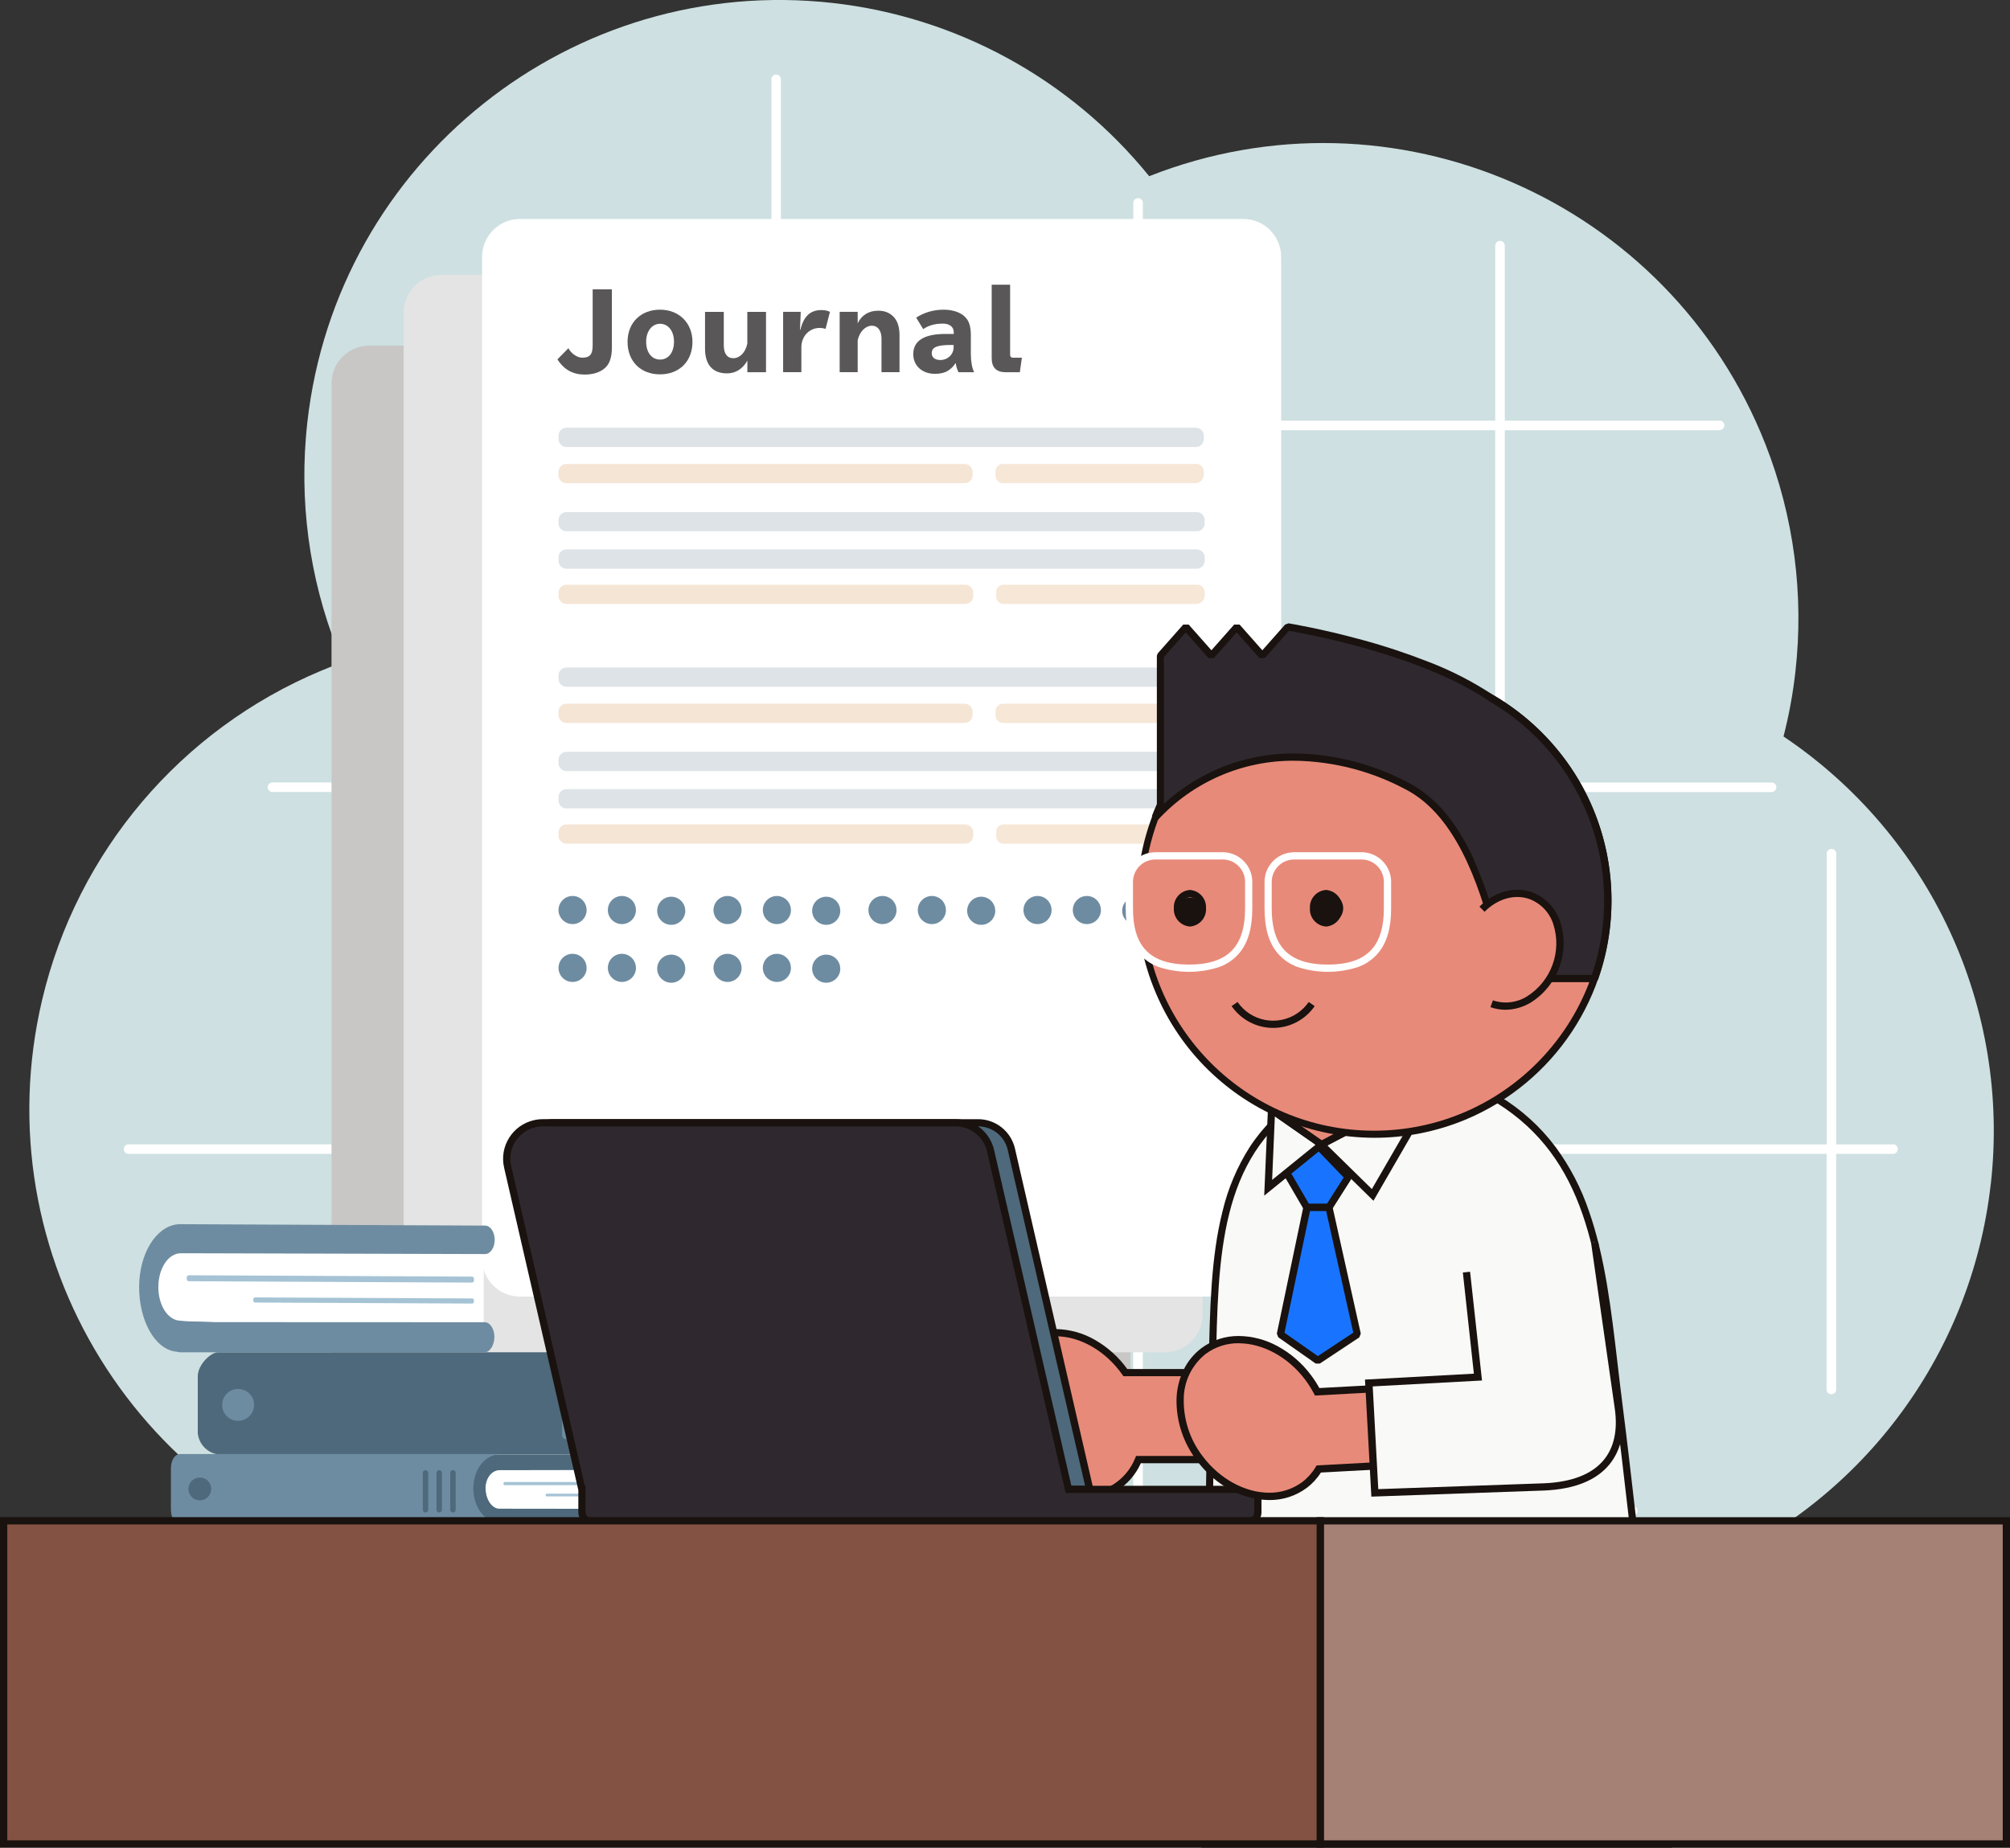 <?xml version="1.0" encoding="UTF-8"?>
<svg id="_レイヤー_2" data-name="レイヤー 2" xmlns="http://www.w3.org/2000/svg" xmlns:xlink="http://www.w3.org/1999/xlink" viewBox="0 0 353.66 325.16">
  <rect x="0" y="0" width="353.66" height="325.16" fill="#333333" stroke="none"/>
  <defs>
    <style>
      .cls-1 {
        fill: #19120f;
      }

      .cls-2 {
        clip-path: url(#clippath-21);
      }

      .cls-3 {
        clip-path: url(#clippath-6);
      }

      .cls-4 {
        clip-path: url(#clippath-7);
      }

      .cls-5 {
        clip-path: url(#clippath-17);
      }

      .cls-6 {
        clip-path: url(#clippath-15);
      }

      .cls-7 {
        fill: #e3b586;
      }

      .cls-8 {
        fill: #595757;
      }

      .cls-9 {
        clip-path: url(#clippath-18);
      }

      .cls-10 {
        clip-path: url(#clippath-4);
      }

      .cls-11 {
        clip-path: url(#clippath-22);
      }

      .cls-12 {
        clip-path: url(#clippath-23);
      }

      .cls-13 {
        fill: #2f282e;
      }

      .cls-14 {
        clip-path: url(#clippath-9);
      }

      .cls-15 {
        clip-path: url(#clippath-10);
      }

      .cls-16 {
        fill: #fff;
      }

      .cls-17 {
        clip-path: url(#clippath-25);
      }

      .cls-18 {
        clip-path: url(#clippath-27);
      }

      .cls-19 {
        opacity: .15;
      }

      .cls-20 {
        clip-path: url(#clippath-11);
      }

      .cls-21 {
        fill: none;
      }

      .cls-22 {
        fill: #e88a79;
      }

      .cls-23 {
        fill: #a5c3d4;
      }

      .cls-24 {
        opacity: .33;
      }

      .cls-25 {
        clip-path: url(#clippath-1);
      }

      .cls-26 {
        clip-path: url(#clippath-5);
      }

      .cls-27 {
        clip-path: url(#clippath-20);
      }

      .cls-28 {
        clip-path: url(#clippath-8);
      }

      .cls-29 {
        clip-path: url(#clippath-3);
      }

      .cls-30 {
        clip-path: url(#clippath-26);
      }

      .cls-31 {
        fill: #4e697b;
      }

      .cls-32 {
        clip-path: url(#clippath-12);
      }

      .cls-33 {
        clip-path: url(#clippath-14);
      }

      .cls-34 {
        fill: #1874ff;
      }

      .cls-35 {
        fill: #c8c7c6;
      }

      .cls-36 {
        fill: #cee0e1;
      }

      .cls-37 {
        clip-path: url(#clippath-19);
      }

      .cls-38 {
        fill: #6e8ca1;
      }

      .cls-39 {
        fill: #845242;
      }

      .cls-40 {
        fill: #1c4058;
      }

      .cls-41 {
        fill: #f9f9f7;
      }

      .cls-42 {
        clip-path: url(#clippath-16);
      }

      .cls-43 {
        clip-path: url(#clippath-2);
      }

      .cls-44 {
        fill: #e4e4e4;
      }

      .cls-45 {
        clip-path: url(#clippath-13);
      }

      .cls-46 {
        fill: #a58074;
      }

      .cls-47 {
        clip-path: url(#clippath-24);
      }

      .cls-48 {
        clip-path: url(#clippath);
      }

      .cls-49 {
        opacity: .35;
      }
    </style>
    <clipPath id="clippath">
      <rect class="cls-21" x="98.26" y="96.69" width="113.71" height="3.39"/>
    </clipPath>
    <clipPath id="clippath-1">
      <rect class="cls-21" x="98.26" y="96.69" width="113.7" height="3.39"/>
    </clipPath>
    <clipPath id="clippath-2">
      <rect class="cls-21" x="98.26" y="90.11" width="113.71" height="3.39"/>
    </clipPath>
    <clipPath id="clippath-3">
      <rect class="cls-21" x="98.26" y="90.12" width="113.7" height="3.39"/>
    </clipPath>
    <clipPath id="clippath-4">
      <rect class="cls-21" x="98.26" y="75.28" width="113.55" height="3.39"/>
    </clipPath>
    <clipPath id="clippath-5">
      <rect class="cls-21" x="98.26" y="75.28" width="113.54" height="3.39"/>
    </clipPath>
    <clipPath id="clippath-6">
      <rect class="cls-21" x="98.26" y="102.9" width="72.98" height="3.39"/>
    </clipPath>
    <clipPath id="clippath-7">
      <rect class="cls-21" x="98.26" y="102.9" width="72.98" height="3.39"/>
    </clipPath>
    <clipPath id="clippath-8">
      <rect class="cls-21" x="175.28" y="102.9" width="36.69" height="3.39"/>
    </clipPath>
    <clipPath id="clippath-9">
      <rect class="cls-21" x="175.28" y="102.9" width="36.69" height="3.39"/>
    </clipPath>
    <clipPath id="clippath-10">
      <rect class="cls-21" x="98.26" y="81.65" width="72.87" height="3.39"/>
    </clipPath>
    <clipPath id="clippath-11">
      <rect class="cls-21" x="98.26" y="81.65" width="72.87" height="3.39"/>
    </clipPath>
    <clipPath id="clippath-12">
      <rect class="cls-21" x="175.17" y="81.65" width="36.64" height="3.39"/>
    </clipPath>
    <clipPath id="clippath-13">
      <rect class="cls-21" x="175.17" y="81.65" width="36.64" height="3.39"/>
    </clipPath>
    <clipPath id="clippath-14">
      <rect class="cls-21" x="98.26" y="138.88" width="113.71" height="3.39"/>
    </clipPath>
    <clipPath id="clippath-15">
      <rect class="cls-21" x="98.26" y="138.88" width="113.7" height="3.39"/>
    </clipPath>
    <clipPath id="clippath-16">
      <rect class="cls-21" x="98.26" y="132.31" width="113.71" height="3.39"/>
    </clipPath>
    <clipPath id="clippath-17">
      <rect class="cls-21" x="98.26" y="132.31" width="113.7" height="3.39"/>
    </clipPath>
    <clipPath id="clippath-18">
      <rect class="cls-21" x="98.26" y="117.47" width="113.55" height="3.39"/>
    </clipPath>
    <clipPath id="clippath-19">
      <rect class="cls-21" x="98.26" y="117.47" width="113.54" height="3.39"/>
    </clipPath>
    <clipPath id="clippath-20">
      <rect class="cls-21" x="98.26" y="145.09" width="72.98" height="3.39"/>
    </clipPath>
    <clipPath id="clippath-21">
      <rect class="cls-21" x="98.26" y="145.1" width="72.98" height="3.39"/>
    </clipPath>
    <clipPath id="clippath-22">
      <rect class="cls-21" x="175.28" y="145.09" width="36.69" height="3.39"/>
    </clipPath>
    <clipPath id="clippath-23">
      <rect class="cls-21" x="175.28" y="145.1" width="36.69" height="3.39"/>
    </clipPath>
    <clipPath id="clippath-24">
      <rect class="cls-21" x="98.26" y="123.84" width="72.87" height="3.39"/>
    </clipPath>
    <clipPath id="clippath-25">
      <rect class="cls-21" x="98.26" y="123.84" width="72.87" height="3.39"/>
    </clipPath>
    <clipPath id="clippath-26">
      <rect class="cls-21" x="175.17" y="123.84" width="36.64" height="3.39"/>
    </clipPath>
    <clipPath id="clippath-27">
      <rect class="cls-21" x="175.17" y="123.84" width="36.64" height="3.39"/>
    </clipPath>
  </defs>
  <g id="_レイヤー_1-2" data-name="レイヤー 1">
    <g>
      <g>
        <path class="cls-36" d="M350.27,208.41c-3.43,30.49-23.29,56.66-51.73,68.17H69.58C24.62,265.95-3.2,220.9,7.42,175.94c6.15-26.03,24.39-47.55,49.06-57.89,1.26-.53,2.53-1.03,3.82-1.5-5.35-12.45-7.57-26.03-6.48-39.54.07-.91.16-1.82.26-2.73C59.26,28.38,100.66-4.64,146.56.53c21.83,2.46,41.81,13.41,55.64,30.48,42.96-16.92,91.5,4.19,108.42,47.15,5.01,12.72,6.82,26.48,5.28,40.07-.43,3.84-1.13,7.64-2.09,11.38,25.91,17.4,39.97,47.78,36.47,78.79"/>
        <path class="cls-16" d="M333.1,201.4h-10.01v-51.13c.02-.47-.35-.86-.81-.87-.47-.02-.86.35-.87.81,0,.02,0,.04,0,.06v51.13h-56.64v-62h46.89c.42,0,.79-.29.88-.7.08-.46-.22-.9-.68-.98-.05,0-.1-.01-.15-.01h-46.94v-62h37.74c.42,0,.8-.28.88-.7.08-.46-.23-.9-.69-.97-.05,0-.09-.01-.14-.01h-37.79v-30.8c0-.47-.38-.84-.84-.84s-.84.38-.84.84v30.8h-62v-38.34c0-.45-.37-.82-.82-.82h-.02c-.47,0-.84.37-.85.84h0v38.32h-62V13.97c0-.14-.03-.28-.1-.41-.15-.27-.43-.44-.74-.44-.43,0-.79.32-.83.74,0,.03-.01.07,0,.1v60.06l-61.25-.02c-.46,0-.83.37-.83.82v.02c0,.47.36.86.83.87,0,0,.01,0,.02,0,6.36-.01,61.23-.01,61.23-.01v62H47.94c-.46,0-.84.37-.84.83,0,.09.01.17.04.25v.02c.11.35.43.59.8.58h87.75v62h-62V62.39c0-.46-.37-.84-.84-.84-.19,0-.37.06-.52.18h-.02c-.2.17-.31.41-.31.67v138.99H22.61c-.38,0-.72.26-.81.63v.02c-.11.45.16.9.61,1.01.07.02.13.02.2.02h49.4v62h-12.01c-.47-.02-.86.35-.87.81-.02.47.35.86.81.87.02,0,.04,0,.06,0h227.24c.42,0,.8-.28.88-.7.08-.46-.23-.9-.69-.97-.05,0-.09-.01-.14-.01h-22.54v-62h56.64v41.48c0,.45.37.82.82.82,0,0,.01,0,.02,0h.02c.46,0,.83-.38.83-.84v-41.46h10c.46,0,.84-.38.84-.84,0-.01,0-.03,0-.04v-.02c-.02-.44-.39-.79-.83-.79M135.7,265.08h-62v-62h62v62ZM199.39,265.08h-62v-62h62v62ZM199.39,201.4h-62v-62h62v62ZM199.39,137.71h-62v-62h62v62ZM263.08,265.08h-62v-62h62v62ZM263.08,201.4h-62v-62h62v62ZM263.08,137.71h-62v-62h62v62Z"/>
        <path class="cls-35" d="M192.28,250.45h-127.31c-3.66-.01-6.63-2.98-6.64-6.64V67.46c.01-3.66,2.98-6.63,6.64-6.64h127.31c3.66.01,6.63,2.98,6.64,6.64v176.35c-.01,3.66-2.98,6.63-6.64,6.64"/>
        <path class="cls-44" d="M204.97,237.99h-127.31c-3.66-.01-6.63-2.98-6.64-6.64V55c.01-3.66,2.98-6.63,6.64-6.64h127.31c3.66.01,6.63,2.98,6.64,6.64v176.35c-.01,3.66-2.98,6.63-6.64,6.64"/>
        <path class="cls-16" d="M218.78,228.18h-127.32c-3.66-.01-6.63-2.98-6.64-6.64V45.18c.01-3.66,2.98-6.63,6.64-6.64h127.32c3.66.01,6.63,2.98,6.64,6.64v176.35c0,3.66-2.98,6.63-6.64,6.64"/>
        <g class="cls-19">
          <g class="cls-48">
            <g class="cls-25">
              <path class="cls-40" d="M210.56,96.69h-110.88c-.78,0-1.41.63-1.41,1.41v.57c0,.78.63,1.41,1.41,1.41h110.88c.78,0,1.41-.63,1.41-1.41v-.57c0-.78-.63-1.41-1.41-1.41"/>
            </g>
          </g>
        </g>
        <g class="cls-19">
          <g class="cls-43">
            <g class="cls-29">
              <path class="cls-40" d="M210.56,90.12h-110.88c-.78,0-1.41.63-1.41,1.41v.57c0,.78.63,1.41,1.41,1.41h110.88c.78,0,1.41-.63,1.41-1.41v-.57c0-.78-.63-1.41-1.41-1.41"/>
            </g>
          </g>
        </g>
        <g class="cls-19">
          <g class="cls-10">
            <g class="cls-26">
              <path class="cls-40" d="M210.4,75.28h-110.72c-.78,0-1.41.63-1.41,1.41v.57c0,.78.63,1.41,1.41,1.41h110.72c.78,0,1.41-.63,1.41-1.41v-.57c0-.78-.63-1.41-1.41-1.41"/>
            </g>
          </g>
        </g>
        <g class="cls-49">
          <g class="cls-3">
            <g class="cls-4">
              <path class="cls-7" d="M169.83,102.9h-70.15c-.78,0-1.41.63-1.41,1.41v.57c0,.78.63,1.41,1.41,1.41h70.15c.78,0,1.41-.63,1.41-1.41v-.57c0-.78-.63-1.41-1.41-1.41"/>
            </g>
          </g>
        </g>
        <g class="cls-24">
          <g class="cls-28">
            <g class="cls-14">
              <path class="cls-7" d="M210.68,102.9h-34.11c-.71,0-1.29.58-1.29,1.29v.81c0,.71.58,1.29,1.29,1.29h33.87c.85,0,1.53-.69,1.53-1.53v-.57c0-.71-.58-1.29-1.29-1.29"/>
            </g>
          </g>
        </g>
        <g class="cls-49">
          <g class="cls-15">
            <g class="cls-20">
              <path class="cls-7" d="M169.72,81.65h-70.05c-.78,0-1.41.63-1.41,1.41v.57c0,.78.63,1.41,1.41,1.41h70.05c.78,0,1.41-.63,1.41-1.41v-.57c0-.78-.63-1.41-1.41-1.41"/>
            </g>
          </g>
        </g>
        <g class="cls-24">
          <g class="cls-32">
            <g class="cls-45">
              <path class="cls-7" d="M210.52,81.65h-34.06c-.71,0-1.29.58-1.29,1.29v.81c0,.71.58,1.29,1.29,1.29h33.82c.85,0,1.53-.69,1.53-1.53v-.57c0-.71-.58-1.29-1.29-1.29"/>
            </g>
          </g>
        </g>
        <g class="cls-19">
          <g class="cls-33">
            <g class="cls-6">
              <path class="cls-40" d="M210.56,138.88h-110.88c-.78,0-1.41.63-1.41,1.41v.57c0,.78.63,1.41,1.41,1.41h110.88c.78,0,1.41-.63,1.41-1.41v-.57c0-.78-.63-1.41-1.41-1.41"/>
            </g>
          </g>
        </g>
        <g class="cls-19">
          <g class="cls-42">
            <g class="cls-5">
              <path class="cls-40" d="M210.56,132.31h-110.88c-.78,0-1.41.63-1.41,1.41v.57c0,.78.63,1.41,1.41,1.41h110.88c.78,0,1.41-.63,1.41-1.41v-.57c0-.78-.63-1.41-1.41-1.41"/>
            </g>
          </g>
        </g>
        <g class="cls-19">
          <g class="cls-9">
            <g class="cls-37">
              <path class="cls-40" d="M210.4,117.47h-110.72c-.78,0-1.41.63-1.41,1.41v.57c0,.78.63,1.41,1.41,1.41h110.72c.78,0,1.41-.63,1.41-1.41v-.57c0-.78-.63-1.41-1.41-1.41"/>
            </g>
          </g>
        </g>
        <g class="cls-49">
          <g class="cls-27">
            <g class="cls-2">
              <path class="cls-7" d="M169.83,145.09h-70.15c-.78,0-1.41.63-1.41,1.41v.57c0,.78.63,1.41,1.41,1.41h70.15c.78,0,1.41-.63,1.41-1.41v-.57c0-.78-.63-1.41-1.41-1.41"/>
            </g>
          </g>
        </g>
        <g class="cls-24">
          <g class="cls-11">
            <g class="cls-12">
              <path class="cls-7" d="M210.68,145.09h-34.11c-.71,0-1.29.58-1.29,1.29v.81c0,.71.58,1.29,1.29,1.29h33.87c.85,0,1.53-.69,1.53-1.53v-.57c0-.71-.58-1.29-1.29-1.29"/>
            </g>
          </g>
        </g>
        <g class="cls-49">
          <g class="cls-47">
            <g class="cls-17">
              <path class="cls-7" d="M169.72,123.84h-70.05c-.78,0-1.41.63-1.41,1.41v.57c0,.78.63,1.41,1.41,1.41h70.05c.78,0,1.41-.63,1.41-1.41v-.57c0-.78-.63-1.41-1.41-1.41"/>
            </g>
          </g>
        </g>
        <g class="cls-24">
          <g class="cls-30">
            <g class="cls-18">
              <path class="cls-7" d="M210.52,123.84h-34.06c-.71,0-1.29.58-1.29,1.29v.81c0,.71.58,1.29,1.29,1.29h33.82c.85,0,1.53-.69,1.53-1.53v-.57c0-.71-.58-1.29-1.29-1.29"/>
            </g>
          </g>
        </g>
        <path class="cls-38" d="M103.22,160.15c0,1.37-1.11,2.48-2.47,2.48-1.37,0-2.48-1.11-2.48-2.47,0-1.37,1.11-2.48,2.47-2.48h0c1.37,0,2.47,1.11,2.47,2.47"/>
        <path class="cls-38" d="M111.9,160.15c0,1.37-1.11,2.48-2.47,2.48-1.37,0-2.48-1.11-2.48-2.47,0-1.37,1.11-2.48,2.47-2.48h0c1.37,0,2.47,1.11,2.47,2.47"/>
        <path class="cls-38" d="M120.58,160.28c0,1.37-1.11,2.48-2.47,2.48-1.37,0-2.48-1.11-2.48-2.47,0-1.37,1.11-2.48,2.47-2.48h0c1.37,0,2.47,1.11,2.47,2.47"/>
        <path class="cls-38" d="M130.49,160.15c0,1.37-1.11,2.48-2.47,2.48-1.37,0-2.48-1.11-2.48-2.47,0-1.37,1.11-2.48,2.47-2.48h0c1.37,0,2.47,1.11,2.47,2.47"/>
        <path class="cls-38" d="M139.17,160.15c0,1.37-1.11,2.48-2.47,2.48-1.37,0-2.48-1.11-2.48-2.47,0-1.37,1.11-2.48,2.47-2.48h0c1.37,0,2.47,1.11,2.47,2.47"/>
        <path class="cls-38" d="M147.85,160.28c0,1.37-1.11,2.48-2.47,2.48-1.37,0-2.48-1.11-2.48-2.47,0-1.37,1.11-2.48,2.47-2.48h0c1.37,0,2.47,1.11,2.47,2.47"/>
        <path class="cls-38" d="M157.75,160.15c0,1.37-1.11,2.48-2.47,2.48-1.37,0-2.48-1.11-2.48-2.47,0-1.37,1.11-2.48,2.47-2.48h0c1.37,0,2.47,1.11,2.47,2.47"/>
        <path class="cls-38" d="M166.44,160.15c0,1.37-1.11,2.48-2.47,2.48-1.37,0-2.48-1.11-2.48-2.47,0-1.37,1.11-2.48,2.47-2.48h0c1.37,0,2.47,1.11,2.47,2.47"/>
        <path class="cls-38" d="M175.12,160.28c0,1.37-1.11,2.48-2.47,2.48-1.37,0-2.48-1.11-2.48-2.47s1.11-2.48,2.47-2.48h0c1.37,0,2.47,1.11,2.47,2.47"/>
        <path class="cls-38" d="M185.03,160.15c0,1.37-1.11,2.48-2.47,2.48-1.37,0-2.48-1.11-2.48-2.47s1.11-2.48,2.47-2.48h0c1.37,0,2.47,1.11,2.47,2.47"/>
        <path class="cls-38" d="M193.71,160.15c0,1.37-1.11,2.48-2.47,2.48-1.37,0-2.48-1.11-2.48-2.47s1.11-2.48,2.47-2.48h0c1.37,0,2.47,1.11,2.47,2.47"/>
        <path class="cls-38" d="M202.39,160.28c0,1.37-1.11,2.47-2.47,2.47s-2.47-1.11-2.47-2.47,1.11-2.47,2.47-2.47h0c1.37,0,2.47,1.11,2.47,2.47h0"/>
        <path class="cls-38" d="M103.22,170.33c0,1.37-1.1,2.48-2.47,2.48-1.37,0-2.48-1.1-2.48-2.47,0-1.37,1.1-2.48,2.47-2.48,0,0,0,0,0,0,1.37,0,2.47,1.11,2.47,2.47h0"/>
        <path class="cls-38" d="M111.9,170.33c0,1.37-1.11,2.48-2.47,2.48s-2.48-1.11-2.48-2.47c0-1.37,1.11-2.48,2.47-2.48h0c1.37,0,2.47,1.11,2.47,2.47"/>
        <path class="cls-38" d="M120.58,170.47c0,1.37-1.11,2.48-2.47,2.48s-2.48-1.11-2.48-2.47,1.11-2.48,2.47-2.48h0c1.37,0,2.47,1.11,2.47,2.47"/>
        <path class="cls-38" d="M130.49,170.33c0,1.37-1.11,2.48-2.47,2.48s-2.48-1.11-2.48-2.47c0-1.37,1.11-2.48,2.47-2.48h0c1.37,0,2.47,1.11,2.47,2.47"/>
        <path class="cls-38" d="M139.17,170.33c0,1.37-1.11,2.48-2.47,2.48s-2.48-1.11-2.48-2.47c0-1.37,1.11-2.48,2.47-2.48h0c1.37,0,2.47,1.11,2.47,2.47"/>
        <path class="cls-38" d="M147.85,170.47c0,1.37-1.11,2.48-2.47,2.48s-2.48-1.11-2.48-2.47c0-1.37,1.11-2.48,2.47-2.48h0c1.37,0,2.47,1.11,2.47,2.47"/>
        <path class="cls-22" d="M251.71,256.87l-12.5-15.31h-41.18c-4.49-6.39-12.16-8.89-17.63-5.54-5.75,3.51-6.88,12.14-2.52,19.27s12.55,10.05,18.3,6.54c1.88-1.17,3.33-2.9,4.15-4.95h51.38Z"/>
        <path class="cls-1" d="M190.76,263.95c-2.62-.04-5.17-.8-7.39-2.2-2.47-1.54-4.54-3.64-6.05-6.13-2.14-3.39-3.07-7.41-2.62-11.4.21-1.78.79-3.49,1.7-5.03,1.95-3.31,5.53-5.33,9.38-5.29,2.43.04,4.81.7,6.91,1.92,2.22,1.28,4.15,3.02,5.65,5.11h41.16l13.54,16.58h-52.31c-.9,2.01-2.37,3.7-4.24,4.86-1.73,1.05-3.71,1.6-5.74,1.58ZM185.79,235.17c-1.79-.02-3.54.46-5.07,1.39-5.44,3.33-6.48,11.58-2.31,18.39,2.91,4.76,7.64,7.72,12.35,7.72,1.79.02,3.55-.46,5.07-1.39,1.76-1.1,3.13-2.73,3.9-4.66l.16-.39h50.46l-11.46-14.03h-41.22l-.19-.27c-2.93-4.17-7.41-6.76-11.71-6.76h0Z"/>
        <path class="cls-41" d="M212.03,324.52s.54-57.73,1.12-76.78c.69-22.45-1.01-43.05,16.1-54.29h34.26c18.2,11.24,18.52,31.84,21.4,54.29,2.45,19.05,8.62,76.78,8.62,76.78h-81.51Z"/>
        <path class="cls-1" d="M294.25,325.15h-82.87v-.64c.01-.58.55-57.95,1.13-76.79.08-2.47.12-4.95.17-7.34.19-9.81.37-19.07,2.42-27.19.95-4,2.56-7.81,4.76-11.28,2.35-3.6,5.43-6.66,9.04-8.99l.16-.1h34.63l.15.1c3.84,2.33,7.2,5.37,9.89,8.97,2.52,3.43,4.49,7.23,5.85,11.26,2.84,8.11,3.93,17.37,5.07,27.18.28,2.39.57,4.87.89,7.34,2.42,18.84,8.56,76.22,8.63,76.79l.07.69ZM212.67,323.88h80.16c-.71-6.66-6.27-58.37-8.55-76.06-.32-2.48-.61-4.96-.89-7.36-2.29-19.59-4.27-36.52-20.07-46.38h-33.89c-14.78,9.83-15.11,26.74-15.49,46.31-.05,2.4-.09,4.88-.17,7.36-.55,17.75-1.06,69.73-1.12,76.12h0Z"/>
        <path class="cls-34" d="M226.23,206.1l5.63-4.57h-.03s5.4,5.61,5.4,5.61l-3.4,5.35h-3.88l-3.73-6.39Z"/>
        <path class="cls-1" d="M231.74,200.91l.08.17.47.03h0s0,0,0,0l5.39,5.6.08.79-3.4,5.35-.54.3h-3.88l-.55-.32-3.72-6.39.15-.82,5.63-4.57v.02s.2.01.2.01l.05-.15.02-.02ZM236.43,207.23l-4.64-4.81-4.74,3.84,3.26,5.6h3.16l2.94-4.62Z"/>
        <path class="cls-34" d="M225.28,234.82l6.58,4.61,6.95-4.61-4.98-22.33h-3.88l-4.68,22.33Z"/>
        <path class="cls-1" d="M232.22,239.97h-.72s-6.58-4.62-6.58-4.62l-.26-.65,4.67-22.33.62-.51h3.88l.62.5,4.98,22.34-.27.67-6.95,4.61ZM226,234.54l5.88,4.12,6.23-4.13-4.77-21.4h-2.85l-4.48,21.41Z"/>
        <path class="cls-41" d="M241.52,210.29l11.29-19.51-20.33,10.65,9.04,8.86Z"/>
        <path class="cls-1" d="M241.66,211.32l-10.25-10.05,23.05-12.08-12.8,22.13ZM233.56,201.59l7.82,7.67,9.78-16.9-17.6,9.23Z"/>
        <path class="cls-41" d="M223.13,209.03l.59-13.76,8.8,6.14-9.4,7.61Z"/>
        <path class="cls-1" d="M222.44,210.42l.7-16.33,10.45,7.29-11.15,9.04ZM224.31,196.47l-.48,11.18,7.64-6.19-7.16-4.99Z"/>
        <path class="cls-22" d="M223.73,195.28l8.8,6.14h-.04s20.33-10.64,20.33-10.64l-29.09,4.5Z"/>
        <path class="cls-1" d="M252.71,190.14l.4,1.19-20.33,10.65v-.02s-.12,0-.12,0l-.02.08h-.04s-.03-.09-.03-.09l-.39-.02h0s-.01,0-.01,0l-8.79-6.13.27-1.15,29.08-4.5ZM232.56,200.67l16.55-8.68-23.72,3.68,7.17,5Z"/>
        <path class="cls-22" d="M282.9,158.46c0,22.73-18.43,41.16-41.16,41.16s-41.16-18.43-41.16-41.16,18.43-41.16,41.16-41.16,41.16,18.43,41.16,41.16h0"/>
        <path class="cls-1" d="M241.74,116.66c23.09.01,41.8,18.74,41.79,41.84,0,16.79-10.06,31.94-25.52,38.48-21.3,8.92-45.8-1.11-54.72-22.41-8.88-21.21,1.02-45.61,22.18-54.62,5.15-2.18,10.68-3.3,16.27-3.29ZM241.74,198.99c22.38,0,40.53-18.14,40.53-40.53s-18.14-40.53-40.53-40.53-40.53,18.14-40.53,40.53c0,0,0,0,0,0,.02,22.37,18.15,40.5,40.53,40.53h0Z"/>
        <path class="cls-1" d="M224.01,180.9c-2.92,0-5.65-1.44-7.31-3.84l1.05-.72c2.38,3.46,7.11,4.33,10.57,1.95.76-.53,1.42-1.19,1.95-1.95l1.05.72c-1.66,2.41-4.39,3.84-7.31,3.84Z"/>
        <path class="cls-22" d="M198.71,159.89c0,5.8,2.16,10.5,10.5,10.5s10.5-4.7,10.5-10.5v-4.51c.1-2.53-1.87-4.66-4.4-4.75-.06,0-.12,0-.18,0h-11.84c-2.53,0-4.58,2.05-4.58,4.58,0,.06,0,.12,0,.18v4.51Z"/>
        <path class="cls-16" d="M203.29,149.98h11.83c2.88,0,5.22,2.34,5.22,5.22,0,.06,0,.13,0,.19v4.5c0,3.43-.74,6-2.27,7.83-.93,1.1-2.13,1.94-3.48,2.44-3.5,1.16-7.27,1.16-10.77,0-1.35-.5-2.55-1.34-3.48-2.44-1.53-1.83-2.27-4.4-2.27-7.83v-4.5c-.1-2.88,2.15-5.3,5.03-5.4.06,0,.12,0,.19,0h0ZM209.21,169.75c3.71,0,6.29-.93,7.88-2.85,1.33-1.6,1.98-3.89,1.98-7.01v-4.52h0c.09-2.19-1.61-4.02-3.78-4.11-.05,0-.11,0-.16,0h-11.84c-2.18,0-3.94,1.77-3.94,3.94,0,.05,0,.1,0,.16v4.54c0,3.12.65,5.42,1.98,7.01,1.59,1.91,4.17,2.84,7.88,2.84h0Z"/>
        <path class="cls-22" d="M223.13,159.89c0,5.8,2.16,10.5,10.5,10.5s10.5-4.7,10.5-10.5v-4.51c.1-2.53-1.87-4.66-4.4-4.75-.06,0-.12,0-.18,0h-11.84c-2.53,0-4.58,2.05-4.58,4.58,0,.06,0,.12,0,.18v4.51Z"/>
        <path class="cls-16" d="M227.72,149.98h11.83c2.88,0,5.22,2.34,5.22,5.22,0,.06,0,.12,0,.19v4.5c0,3.43-.74,6-2.27,7.83-.93,1.1-2.13,1.94-3.48,2.44-3.5,1.16-7.28,1.16-10.77,0-1.35-.5-2.55-1.34-3.48-2.44-1.53-1.83-2.27-4.4-2.27-7.83v-4.5c-.1-2.88,2.15-5.3,5.03-5.4.06,0,.12,0,.19,0h0ZM233.63,169.75c3.71,0,6.29-.93,7.88-2.85,1.33-1.6,1.98-3.89,1.98-7.01v-4.52h0c.09-2.19-1.61-4.02-3.79-4.11-.05,0-.1,0-.16,0h-11.83c-2.18,0-3.95,1.77-3.95,3.94,0,.05,0,.1,0,.16v4.54c0,3.12.65,5.42,1.98,7.01,1.59,1.91,4.17,2.84,7.88,2.84h0Z"/>
        <path class="cls-1" d="M211.56,159.84c-.2-1.21-1.34-2.03-2.55-1.83-1.21.2-2.03,1.34-1.83,2.55.18,1.07,1.1,1.86,2.19,1.86,1.31-.11,2.29-1.26,2.19-2.58"/>
        <path class="cls-1" d="M209.37,156.62c1.66.12,2.93,1.55,2.83,3.22.1,1.67-1.16,3.1-2.83,3.22-1.66-.12-2.93-1.55-2.83-3.22-.1-1.67,1.16-3.1,2.83-3.22ZM209.37,161.78c.96-.12,1.65-.98,1.55-1.94.09-.96-.6-1.82-1.55-1.94-.96.12-1.65.98-1.55,1.94-.09.96.6,1.82,1.55,1.94Z"/>
        <path class="cls-1" d="M233.3,162.42c1.42.23,2.77-.73,3-2.16.23-1.42-.73-2.77-2.16-3s-2.77.73-3,2.16c-.02.14-.03.28-.03.42-.1,1.31.88,2.46,2.19,2.58"/>
        <path class="cls-1" d="M233.31,156.62c1.66.12,2.93,1.55,2.83,3.22.1,1.67-1.16,3.1-2.83,3.22-1.66-.12-2.93-1.55-2.83-3.22-.1-1.67,1.16-3.1,2.83-3.22ZM233.31,161.78c.96-.12,1.65-.98,1.55-1.94.09-.96-.6-1.82-1.55-1.94-.96.12-1.65.98-1.55,1.94-.09.96.6,1.82,1.55,1.94Z"/>
        <path class="cls-13" d="M262.21,122.76h.02c-12.94-8.81-35.68-12.44-35.68-12.44l-4.48,5.06-4.48-5.06-4.48,5.06-4.48-5.06-4.48,5.06v26.26c-.33.73-.64,1.46-.93,2.21,16.26-16.9,37.21-9.67,45.09-5.11,12.43,7.19,14.87,28.73,17.24,33.46h14.99c6.62-18.75-1.1-39.55-18.34-49.44"/>
        <path class="cls-1" d="M226.65,109.69c.06,0,5.8.94,13.05,2.93,3.98,1.08,7.89,2.38,11.73,3.89,3.91,1.5,7.65,3.42,11.16,5.73h0c6.25,3.62,11.47,8.78,15.16,14.99,6.28,10.65,7.53,23.53,3.42,35.19l-.6.43h-14.99l-.57-.35c-.81-1.99-1.45-4.03-1.93-6.12-2.2-8.14-5.88-21.77-15.05-27.07-6.2-3.47-13.17-5.34-20.28-5.43h0c-9.12-.07-17.85,3.72-24.03,10.43l-1.05-.67c.25-.66.54-1.36.88-2.12v-26.12l.16-.42,4.48-5.06h.96l4,4.52,4-4.52h.96l4,4.52,4-4.52.57-.21ZM261.87,123.29c-6.61-4.5-15.88-7.61-22.49-9.43-6.18-1.7-11.25-2.62-12.59-2.85l-4.24,4.8h-.96l-4-4.52-4,4.52h-.96l-4-4.52-3.84,4.34v25.83c3.04-2.78,6.55-4.98,10.37-6.52,4-1.57,8.26-2.36,12.56-2.34h0c7.33.09,14.52,2.01,20.92,5.6,2.41,1.44,4.53,3.33,6.23,5.56,1.74,2.27,3.21,4.74,4.38,7.35,2.09,4.83,3.78,9.82,5.03,14.93.45,1.88,1.01,3.72,1.68,5.53h14.13c6.25-18.37-1.38-38.59-18.21-48.25l.02-.09-.03.05Z"/>
        <path class="cls-22" d="M260.77,160.01c2.4-2.41,5.68-3.44,8.62-2.37,4.34,1.58,6.3,7.11,4.39,12.36-1.91,5.25-6.97,8.23-11.31,6.65"/>
        <path class="cls-1" d="M264.88,177.71c-.9,0-1.79-.16-2.64-.46l.44-1.2c2.01.69,4.23.42,6.02-.71,4.24-2.69,6.14-7.89,4.61-12.68-.64-2.03-2.17-3.65-4.15-4.42-2.6-.95-5.65-.1-7.95,2.22l-.9-.9c2.66-2.67,6.22-3.63,9.29-2.52,2.34.89,4.15,2.8,4.92,5.19,1.73,5.36-.4,11.2-5.17,14.2-1.35.82-2.89,1.26-4.47,1.28Z"/>
        <path class="cls-31" d="M111.52,252.26c.05,1.61-.94,3.06-2.46,3.6-.11.02-.53.1-.64.1H38.38c-1.9-.27-3.37-1.79-3.58-3.7v-10.08c0-1.96,2.23-4.19,3.58-4.19h70.04c.11,0,.53.32.63.34,1.21.23,2.47,2.04,2.47,3.85v10.08Z"/>
        <path class="cls-38" d="M44.7,247.22c.02,1.55-1.23,2.82-2.78,2.83-1.55.02-2.82-1.23-2.83-2.78-.02-1.55,1.23-2.82,2.78-2.83,0,0,.02,0,.03,0,1.54,0,2.8,1.24,2.81,2.78h0"/>
        <path class="cls-38" d="M99.6,253.28h0c-.38,0-.69-.31-.69-.69v-9.33c0-.38.31-.69.69-.69s.69.31.69.69v9.33c0,.38-.31.69-.69.69"/>
        <path class="cls-38" d="M103.07,253.28h0c-.38,0-.69-.31-.69-.69v-9.33c0-.38.31-.69.69-.69s.69.31.69.69v9.33c0,.38-.31.69-.69.69"/>
        <path class="cls-38" d="M106.53,253.28h0c-.38,0-.69-.31-.69-.69v-9.33c0-.38.31-.69.69-.69s.69.31.69.69v9.33c0,.38-.31.69-.69.69"/>
        <path class="cls-16" d="M82.76,235.28l-53.27-.26c-1.41-.17-2.44-1.43-2.32-2.85l.02-11.23c-.12-1.42.92-2.68,2.34-2.83l53.27.26c1.41.17,2.44,1.43,2.32,2.85l-.02,11.23c.12,1.42-.92,2.68-2.33,2.83"/>
        <path class="cls-38" d="M86.99,235.26c0,1.41-.77,2.73-1.7,2.73H31.71c-.27-.03-.54-.07-.81-.12-3.75-.5-6.44-5.59-6.42-11.4s2.93-10.57,6.69-11c.19-.03.39-.04.58-.03l53.6.25c.93,0,1.69,1.1,1.69,2.51s-.77,2.5-1.7,2.5c0,0-41.79-.11-51.53-.14-1.28,0-2.01,0-2.01,0-2.17,0-3.93,2.63-3.94,5.93s1.75,5.93,3.91,5.94c.67.08,1.34.12,2.01.13,1.66,0,3.79.12,4.11.12h.04l47.37.02c.93,0,1.69,1.17,1.69,2.58"/>
        <path class="cls-23" d="M33.2,225.48l49.85.24c.21-.02.37-.21.35-.42v-.21c.02-.21-.13-.4-.34-.42l-49.85-.24c-.21.02-.37.21-.35.42v.21c-.02.21.13.4.34.42"/>
        <path class="cls-23" d="M44.86,229.23l38.24.18c.17-.02.29-.17.28-.34v-.22c.01-.17-.11-.32-.28-.34l-38.25-.18c-.17.02-.29.17-.28.34v.21c-.01.17.11.32.28.34"/>
        <path class="cls-16" d="M120.18,266.5h-33.68c-.83,0-1.5-.67-1.5-1.5v-6.1c0-.83.67-1.5,1.5-1.5h33.68c.83,0,1.5.67,1.5,1.5v6.1c0,.83-.67,1.5-1.5,1.5"/>
        <path class="cls-38" d="M85.43,261.91c0,1.76.85,3.78,2.22,3.78,0,0,1.05-.12,1.05-.12.02.85-.17,1.69-.55,2.45l-56.32.11c-1.37,0-1.76-1.28-1.76-2.65v-7.02c0-1.37.62-2.57,1.68-2.57h55.49c.08,0-.07.05,0,.06.95.16,1.44,1.25,1.44,2.51l-1.03.26c-1.37,0-2.25,1.43-2.25,3.2"/>
        <path class="cls-31" d="M37.16,261.96c.04,1.11-.82,2.04-1.93,2.08s-2.04-.82-2.08-1.93c-.04-1.11.82-2.04,1.93-2.08.03,0,.05,0,.08,0,1.09-.02,1.98.85,2,1.93"/>
        <path class="cls-31" d="M74.87,266.18h0c-.27,0-.48-.22-.48-.48v-6.49c0-.27.22-.48.48-.48s.48.22.48.48h0v6.49c0,.27-.22.48-.48.48"/>
        <path class="cls-31" d="M77.28,266.18h0c-.27,0-.48-.22-.48-.48v-6.49c0-.27.22-.48.48-.48.27,0,.48.22.48.48v6.49c0,.27-.22.48-.48.48"/>
        <path class="cls-31" d="M79.7,266.18h0c-.27,0-.48-.22-.48-.48v-6.49c0-.27.22-.48.48-.48.27,0,.48.22.48.48v6.49c0,.27-.22.48-.48.48"/>
        <path class="cls-31" d="M122.89,266.76c.07.66-.41,1.26-1.07,1.34l-33.92-.08c-.13,0-.26-.03-.39-.05-2.37-.26-4.23-2.9-4.23-6.03s1.84-5.7,4.22-5.94c.12-.02.25-.02.37-.02h33.94c.74.16,1.21.91,1.04,1.65-.12.51-.52.92-1.04,1.04l-32.63.06h-1.27c-1.38,0-2.49,1.43-2.49,3.2s1.06,3.58,2.43,3.58l33.96.04c.61.01,1.09.51,1.08,1.12,0,.03,0,.07,0,.1"/>
        <path class="cls-23" d="M88.81,261.37h31.56c.12,0,.22-.1.22-.22v-.12c0-.12-.1-.22-.22-.22h-31.56c-.12,0-.22.1-.22.22v.12c0,.12.1.22.22.22"/>
        <path class="cls-23" d="M96.2,263.35h24.21c.1,0,.18-.08.18-.18h0v-.12c0-.1-.08-.18-.18-.18h-24.21c-.1,0-.18.08-.18.18v.12c0,.1.08.18.18.18"/>
        <path class="cls-31" d="M97.29,197.59h74.8c2.8,0,5.24,1.94,5.87,4.67l13.78,59.85h-85.62l-13.5-58.64c-.6-2.58,1.01-5.16,3.6-5.76.36-.08.72-.12,1.09-.12"/>
        <path class="cls-1" d="M192.53,262.75h-86.93l-13.61-59.13c-.67-2.93,1.15-5.85,4.08-6.52.4-.09.81-.14,1.22-.14h74.8c3.1,0,5.79,2.14,6.49,5.16l13.96,60.63ZM106.61,261.47h84.31l-13.6-59.07c-.55-2.45-2.73-4.18-5.24-4.17h-74.79c-2.3,0-4.17,1.87-4.17,4.17,0,.31.04.63.11.93l13.38,58.14Z"/>
        <path class="cls-13" d="M219.58,262.11h-31.57l-13.72-59.59c-.66-2.88-3.23-4.92-6.19-4.92h-72.59c-3.51,0-6.35,2.84-6.35,6.35,0,.48.05.96.16,1.43l13.06,56.75h.01v3.98c0,.97.79,1.76,1.76,1.76h115.42c.97,0,1.75-.78,1.75-1.75h0v-2.24c0-.97-.78-1.75-1.75-1.75"/>
        <path class="cls-1" d="M219.58,268.49h-115.42c-1.33,0-2.4-1.07-2.4-2.4v-3.85l-13.06-56.73c-.87-3.76,1.48-7.51,5.24-8.37.51-.12,1.04-.18,1.57-.18h72.59c3.25,0,6.08,2.25,6.81,5.42l13.6,59.1h31.06c1.32,0,2.39,1.07,2.39,2.39v2.24c0,1.32-1.07,2.38-2.38,2.39ZM102.9,261.47h.14v4.62c0,.62.5,1.12,1.12,1.12h115.42c.61,0,1.11-.5,1.11-1.11v-2.24c0-.61-.5-1.11-1.11-1.11h-32.08l-13.83-60.09c-.59-2.6-2.9-4.44-5.57-4.43h-72.6c-3.15,0-5.71,2.56-5.71,5.71,0,.43.05.86.15,1.28l12.95,56.25Z"/>
        <rect class="cls-46" x="232.29" y="267.64" width="120.72" height="56.88"/>
        <path class="cls-1" d="M231.66,267.01h122v58.15h-122v-58.15ZM352.38,268.28h-119.45v55.6h119.45v-55.6Z"/>
        <rect class="cls-39" x=".64" y="267.64" width="231.65" height="56.88"/>
        <path class="cls-1" d="M0,267h232.93v58.15H0v-58.15ZM231.66,268.28H1.28v55.6h230.38v-55.6Z"/>
        <path class="cls-22" d="M262.37,256.88l-11.8-12.95-18.8,1.02c-.46-.89-1-1.74-1.6-2.54-4.9-6.51-13.13-8.59-18.38-4.64s-5.55,12.43-.65,18.95,13.13,8.59,18.38,4.64c1.02-.77,1.87-1.73,2.52-2.82l30.33-1.65Z"/>
        <path class="cls-1" d="M223.31,263.99h0c-2.38-.03-4.71-.65-6.8-1.79-2.31-1.26-4.32-3-5.89-5.11-2.4-3.1-3.67-6.92-3.61-10.84.04-1.75.45-3.47,1.19-5.05.73-1.56,1.83-2.91,3.2-3.95,1.91-1.41,4.22-2.16,6.59-2.13,2.38.03,4.71.65,6.8,1.79,2.31,1.26,4.32,3,5.89,5.11.54.72,1.03,1.48,1.46,2.26l18.7-1.01,12.91,14.18-31.34,1.7c-.66,1.05-1.51,1.97-2.5,2.71-1.91,1.41-4.22,2.16-6.6,2.13ZM217.98,236.39c-2.09-.03-4.14.63-5.82,1.87-2.46,1.94-3.89,4.9-3.88,8.02-.05,3.63,1.13,7.17,3.35,10.03,2.96,3.94,7.43,6.39,11.67,6.39h0c2.09.03,4.14-.63,5.82-1.87.95-.72,1.75-1.62,2.36-2.64l.17-.29,29.33-1.59-10.7-11.74-18.91,1.03-.19-.36c-.45-.86-.97-1.68-1.55-2.45-2.96-3.94-7.43-6.39-11.66-6.39Z"/>
        <path class="cls-41" d="M280.57,218.63l4.17,29.17c1.09,7.64-2.47,13.4-12.99,13.88l-29.86,1.05-1.05-19.34,19.2-1.04-2.02-18.47"/>
        <path class="cls-1" d="M241.29,263.39l-1.12-20.6,19.16-1.04-1.94-17.8,1.27-.14,2.1,19.14-19.23,1.04.98,18.08,29.22-1.03c4.87-.22,8.38-1.6,10.44-4.09,1.84-2.22,2.49-5.27,1.95-9.06l-4.17-29.17,1.26-.18,4.17,29.17c.29,1.82.26,3.69-.09,5.5-.33,1.67-1.06,3.23-2.14,4.55-2.3,2.78-6.12,4.31-11.37,4.55h0l-30.49,1.08Z"/>
      </g>
      <g>
        <path class="cls-8" d="M104.27,50.92h3.39v10.23c0,1.46-.29,2.52-.86,3.24-.77.97-2.2,1.53-3.89,1.53-2.11,0-3.66-.85-4.83-2.68l1.93-1.96c.49.95,1.55,1.67,2.45,1.67,1.33,0,1.82-.58,1.82-2.18v-9.85Z"/>
        <path class="cls-8" d="M121.84,60.17c0,3.4-2.3,5.71-5.71,5.71s-5.71-2.3-5.71-5.71,2.36-5.67,5.71-5.67,5.71,2.34,5.71,5.67ZM113.69,60.13c0,1.89.97,3.15,2.45,3.15s2.45-1.26,2.45-3.15-1.03-3.15-2.45-3.15-2.45,1.31-2.45,3.15Z"/>
        <path class="cls-8" d="M127.35,54.88v5.91c0,1.42.59,2.25,1.66,2.25,1.17,0,2.18-1.04,2.48-2.57v-5.58h3.29v10.62h-3.28v-2.05c-.83,1.48-2.09,2.25-3.58,2.25-2.52,0-3.87-1.51-3.87-4.36v-6.46h3.29Z"/>
        <path class="cls-8" d="M140.83,58.03c.58-2.38,1.75-3.46,3.69-3.46.58,0,1.04.09,1.51.31l-.77,2.99c-.38-.11-.68-.16-1.04-.16-1.82,0-3.22,1.48-3.22,3.38v4.41h-3.21v-10.62h3.1l-.13,3.15h.07Z"/>
        <path class="cls-8" d="M150.91,56.91c.65-1.42,1.94-2.23,3.6-2.23,1.13,0,2,.34,2.72,1.08.7.74,1.04,1.8,1.04,3.26v6.48h-3.17v-5.91c0-1.39-.65-2.27-1.67-2.27-1.15,0-2.18,1.03-2.52,2.56v5.62h-3.17v-10.62h3.17v2.03Z"/>
        <path class="cls-8" d="M167.81,58.46c0-.94-.74-1.51-1.93-1.51-1.37,0-2.5.32-3.44.97l-1.24-2.02c1.42-.92,3.08-1.4,4.83-1.4s3.24.56,4,1.53c.56.7.79,1.62.79,3.01v3.26c0,1.31.22,2.52.58,3.21h-2.75c-.18-.32-.4-.97-.49-1.57h-.07c-.27.49-.77.97-1.31,1.31-.58.36-1.35.54-2.27.54-2.25,0-3.82-1.42-3.82-3.46,0-2.36,1.91-3.56,5.64-3.56h1.49v-.31ZM167.33,60.71c-2.48,0-3.39.4-3.39,1.46,0,.74.58,1.19,1.51,1.19,1.3,0,2.34-.99,2.34-2.23v-.41h-.47Z"/>
        <path class="cls-8" d="M174.49,50.11h3.24v12.32c0,.34.18.52.52.52h1.55l-.36,2.56h-2.47c-1.66,0-2.48-.83-2.48-2.48v-12.91Z"/>
      </g>
    </g>
  </g>
</svg>